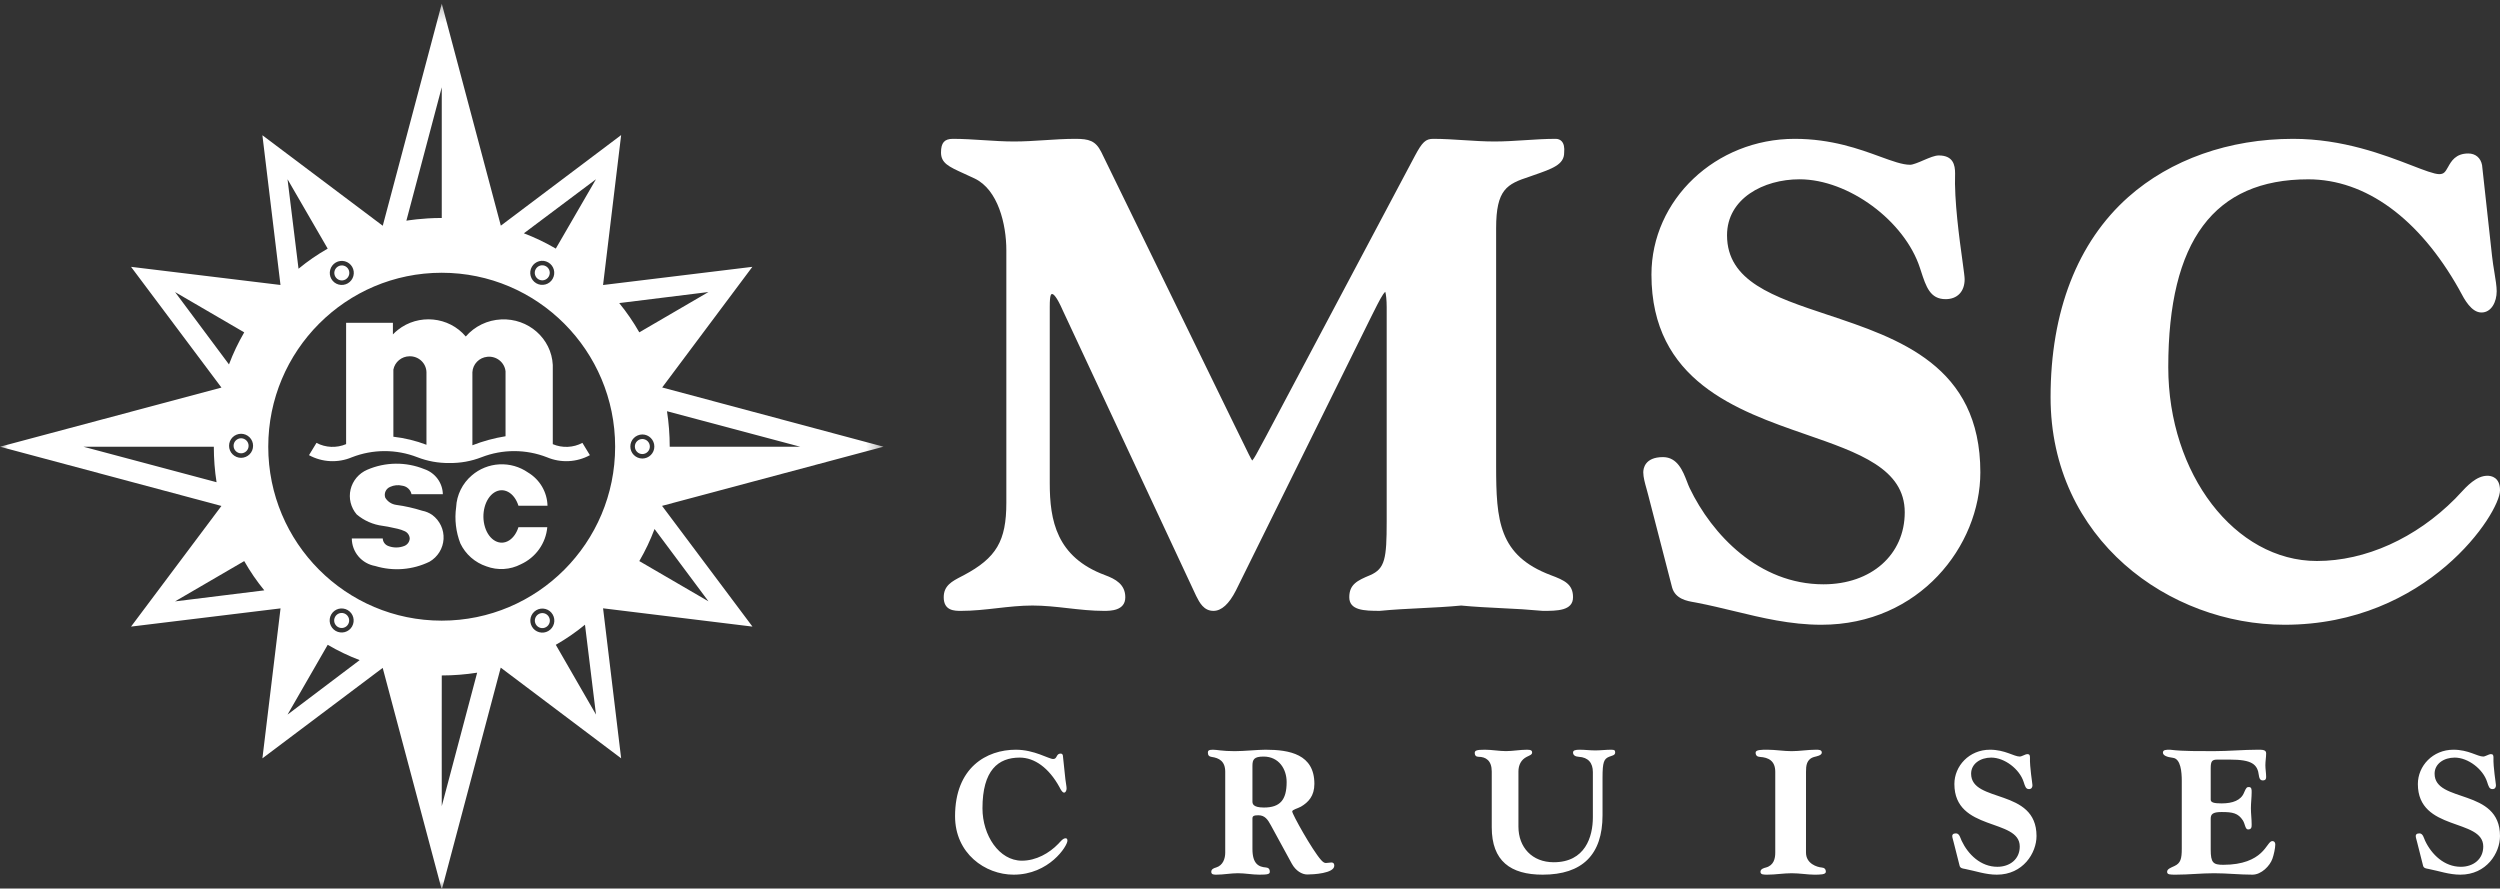 <?xml version="1.0" encoding="UTF-8"?> <svg xmlns="http://www.w3.org/2000/svg" width="166" height="59" viewBox="0 0 166 59" fill="none"><rect x="0" y="0" width="166" height="59" fill="#333333" stroke="none"/><g clip-path="url(#clip0_753_3639)"><path fill-rule="evenodd" clip-rule="evenodd" d="M99.716 40.383C98.833 40.339 97.92 40.295 97.02 40.208C96.119 40.295 95.207 40.339 94.325 40.383C93.436 40.427 92.519 40.472 91.619 40.561C90.576 40.561 89.592 40.528 89.592 39.657C89.592 38.809 90.118 38.546 90.978 38.191C91.968 37.761 92.076 37.09 92.076 34.632V20.398C92.076 19.923 92.032 19.536 91.983 19.375C91.816 19.506 91.54 20.053 91.249 20.632L91.055 21.017L82.065 39.208C81.608 40.107 81.106 40.562 80.573 40.562C79.929 40.562 79.649 40.012 79.426 39.571L70.589 20.655C70.142 19.632 69.936 19.524 69.865 19.524C69.802 19.524 69.704 19.524 69.704 20.354V32.097C69.704 34.553 70.149 36.992 73.372 38.188C74.071 38.446 74.72 38.803 74.72 39.658C74.72 40.562 73.724 40.562 73.3 40.562C72.498 40.562 71.688 40.472 70.906 40.383C70.133 40.295 69.335 40.207 68.556 40.207C67.777 40.207 66.978 40.295 66.207 40.383C65.425 40.472 64.615 40.562 63.813 40.562C63.384 40.562 62.663 40.562 62.663 39.658C62.663 38.884 63.208 38.603 63.836 38.276L63.988 38.198C66.158 37.045 66.821 35.923 66.821 33.386V16.617C66.821 14.884 66.269 12.597 64.719 11.854C64.482 11.741 64.244 11.632 64.005 11.524C62.991 11.063 62.483 10.831 62.483 10.123C62.483 9.481 62.709 9.219 63.27 9.219C63.954 9.219 64.646 9.265 65.316 9.308C65.98 9.351 66.666 9.395 67.336 9.395C68.007 9.395 68.693 9.351 69.355 9.308C70.026 9.264 70.717 9.219 71.402 9.219C72.304 9.219 72.74 9.339 73.118 10.082L81.928 28.144C82.175 28.64 82.38 29.058 82.546 29.403C82.825 29.979 83.037 30.418 83.146 30.581C83.275 30.451 83.52 29.987 83.721 29.605C83.827 29.406 83.939 29.195 84.06 28.979L93.95 10.347C94.439 9.43 94.665 9.219 95.168 9.219C95.853 9.219 96.545 9.265 97.214 9.308C97.878 9.351 98.563 9.395 99.234 9.395C99.905 9.395 100.591 9.351 101.254 9.308C101.924 9.264 102.616 9.219 103.3 9.219C103.459 9.219 103.594 9.274 103.692 9.377C103.838 9.532 103.894 9.781 103.86 10.14C103.862 10.929 103.084 11.2 101.799 11.645L101.56 11.73C100.061 12.22 99.343 12.571 99.343 15.15V30.938C99.343 34.581 99.519 36.882 102.965 38.188C103.885 38.532 104.449 38.789 104.449 39.658C104.449 40.562 103.382 40.562 102.442 40.562C101.535 40.48 100.626 40.42 99.716 40.383Z" fill="white"></path><mask id="mask0_753_3639" style="mask-type:luminance" maskUnits="userSpaceOnUse" x="0" y="0" width="59" height="60"><path d="M0.001 0.244H58.666V59.078H0L0.001 0.244Z" fill="white"></path></mask><g mask="url(#mask0_753_3639)"><path fill-rule="evenodd" clip-rule="evenodd" d="M22.437 41.632C22.494 41.665 22.556 41.686 22.622 41.695C22.687 41.704 22.753 41.699 22.816 41.682C22.88 41.665 22.939 41.636 22.991 41.596C23.043 41.556 23.086 41.506 23.118 41.449C23.184 41.335 23.203 41.199 23.168 41.071C23.134 40.943 23.05 40.834 22.935 40.767C22.878 40.734 22.816 40.713 22.75 40.704C22.685 40.696 22.619 40.7 22.555 40.717C22.492 40.734 22.433 40.764 22.381 40.804C22.329 40.845 22.286 40.895 22.254 40.952C22.189 41.066 22.171 41.202 22.205 41.329C22.239 41.456 22.323 41.565 22.437 41.632ZM36.256 17.682C36.2 17.649 36.137 17.628 36.072 17.619C36.007 17.61 35.94 17.615 35.877 17.632C35.814 17.649 35.754 17.678 35.703 17.718C35.651 17.758 35.608 17.808 35.575 17.864C35.509 17.979 35.49 18.115 35.525 18.243C35.559 18.371 35.643 18.481 35.758 18.548C35.995 18.686 36.299 18.604 36.437 18.364C36.503 18.249 36.522 18.114 36.488 17.986C36.454 17.859 36.371 17.749 36.256 17.682ZM43.462 35.126L47.042 39.929L42.45 37.256C42.863 36.542 43.172 35.891 43.462 35.126ZM41.855 29.648C41.854 29.544 41.874 29.441 41.913 29.345C41.953 29.248 42.011 29.16 42.085 29.086C42.159 29.011 42.247 28.952 42.344 28.912C42.441 28.871 42.545 28.849 42.65 28.848C43.091 28.848 43.448 29.208 43.448 29.648C43.449 29.753 43.429 29.856 43.389 29.953C43.349 30.049 43.291 30.137 43.217 30.211C43.142 30.285 43.054 30.345 42.957 30.385C42.86 30.425 42.755 30.446 42.65 30.447C42.545 30.446 42.441 30.425 42.344 30.384C42.247 30.343 42.159 30.285 42.085 30.21C42.012 30.136 41.953 30.049 41.914 29.952C41.874 29.856 41.855 29.753 41.855 29.648ZM47.042 19.391L42.449 22.067C42.06 21.384 41.614 20.734 41.117 20.124L47.042 19.391ZM29.33 41.211C22.968 41.211 17.812 36.041 17.812 29.662C17.812 23.285 22.968 18.111 29.33 18.111C35.69 18.111 40.845 23.285 40.845 29.662C40.845 36.041 35.689 41.211 29.33 41.211ZM36.905 42.815C37.589 42.425 38.237 41.979 38.843 41.48L39.574 47.448L36.905 42.815ZM36.408 41.9C36.318 41.952 36.218 41.986 36.114 42C36.01 42.013 35.904 42.006 35.803 41.979C35.702 41.952 35.608 41.905 35.525 41.842C35.442 41.778 35.373 41.699 35.322 41.609C35.215 41.425 35.186 41.208 35.24 41.003C35.295 40.798 35.429 40.623 35.613 40.515C35.703 40.462 35.804 40.429 35.908 40.415C36.012 40.401 36.117 40.408 36.219 40.436C36.32 40.463 36.415 40.51 36.498 40.573C36.58 40.637 36.65 40.717 36.701 40.807C36.807 40.991 36.836 41.208 36.782 41.413C36.727 41.618 36.593 41.793 36.408 41.9ZM29.333 53.527C29.333 53.527 29.326 44.85 29.333 44.85C30.125 44.85 30.923 44.785 31.683 44.666L29.333 53.527ZM21.995 40.8C22.047 40.709 22.116 40.63 22.198 40.566C22.281 40.502 22.376 40.456 22.477 40.428C22.579 40.401 22.684 40.394 22.788 40.408C22.892 40.421 22.993 40.455 23.083 40.507C23.466 40.728 23.596 41.217 23.376 41.6C23.325 41.69 23.255 41.769 23.173 41.833C23.09 41.897 22.995 41.943 22.894 41.971C22.793 41.998 22.687 42.005 22.583 41.991C22.479 41.978 22.379 41.944 22.288 41.892C22.104 41.784 21.971 41.609 21.916 41.405C21.861 41.201 21.89 40.983 21.995 40.8ZM19.092 47.45L21.76 42.815C22.437 43.212 23.147 43.553 23.882 43.832L19.092 47.45ZM11.622 39.932L16.216 37.256C16.625 37.97 17.032 38.565 17.549 39.199L11.622 39.932ZM11.622 19.392L16.216 22.069C15.806 22.78 15.494 23.431 15.204 24.197L11.623 19.392H11.622ZM16.804 29.601C16.805 29.705 16.785 29.808 16.746 29.905C16.706 30.002 16.648 30.09 16.574 30.164C16.5 30.239 16.411 30.298 16.314 30.338C16.217 30.379 16.113 30.4 16.007 30.401C15.901 30.4 15.797 30.379 15.7 30.338C15.603 30.297 15.515 30.238 15.441 30.164C15.367 30.09 15.308 30.002 15.269 29.905C15.229 29.808 15.21 29.705 15.21 29.601C15.21 29.497 15.23 29.393 15.269 29.297C15.309 29.2 15.367 29.113 15.441 29.038C15.515 28.964 15.603 28.905 15.7 28.865C15.797 28.824 15.902 28.803 16.007 28.802C16.112 28.803 16.217 28.824 16.314 28.864C16.411 28.905 16.499 28.964 16.573 29.038C16.647 29.112 16.706 29.2 16.745 29.297C16.785 29.393 16.805 29.496 16.804 29.601ZM21.758 16.509C21.047 16.919 20.453 17.326 19.822 17.844L19.092 11.902L21.759 16.509H21.758ZM22.296 17.43C22.387 17.378 22.487 17.343 22.591 17.33C22.695 17.316 22.801 17.323 22.903 17.35C23.004 17.377 23.099 17.424 23.182 17.488C23.265 17.551 23.334 17.631 23.386 17.721C23.491 17.905 23.52 18.122 23.465 18.327C23.411 18.531 23.277 18.706 23.093 18.814C23.002 18.866 22.902 18.9 22.798 18.914C22.694 18.928 22.588 18.921 22.486 18.894C22.385 18.867 22.29 18.82 22.207 18.756C22.124 18.692 22.055 18.613 22.003 18.522C21.898 18.339 21.87 18.121 21.925 17.917C21.979 17.713 22.113 17.538 22.296 17.43ZM29.333 5.796V14.473C28.019 14.473 26.983 14.654 26.983 14.654L29.333 5.795V5.796ZM36.695 18.515C36.644 18.606 36.575 18.686 36.492 18.75C36.41 18.814 36.315 18.861 36.213 18.888C36.112 18.915 36.006 18.922 35.901 18.909C35.797 18.895 35.697 18.861 35.606 18.808C35.422 18.7 35.289 18.526 35.235 18.321C35.18 18.117 35.209 17.9 35.315 17.717C35.366 17.626 35.435 17.546 35.518 17.483C35.601 17.419 35.696 17.372 35.797 17.344C35.898 17.317 36.004 17.31 36.108 17.323C36.212 17.337 36.313 17.371 36.404 17.424C36.786 17.643 36.916 18.133 36.695 18.515ZM39.572 11.902L36.905 16.507C36.228 16.11 35.519 15.771 34.785 15.491L39.572 11.902ZM5.537 29.662C5.537 29.662 14.198 29.656 14.198 29.662C14.198 30.457 14.259 31.256 14.379 32.019L5.537 29.662ZM53.132 29.662C53.132 29.662 44.469 29.668 44.469 29.662C44.469 28.867 44.407 28.067 44.288 27.305L53.132 29.662ZM43.96 33.589L58.666 29.661L43.969 25.728L49.957 17.718L40.043 18.925L41.244 8.969L33.255 14.984L29.334 0.244L25.415 14.99L17.423 8.98L18.624 18.922L8.701 17.718L14.705 25.735L0.001 29.662L14.703 33.595L8.701 41.606L18.628 40.397L17.424 50.353L25.411 44.348L29.334 59.078L33.248 44.331L41.244 50.353L40.044 40.392L49.964 41.606L43.96 33.589ZM15.51 29.601C15.51 29.877 15.734 30.1 16.008 30.1C16.074 30.1 16.139 30.087 16.2 30.061C16.261 30.036 16.316 29.999 16.362 29.953C16.409 29.906 16.445 29.851 16.47 29.791C16.495 29.73 16.507 29.666 16.507 29.601C16.508 29.469 16.455 29.342 16.362 29.249C16.268 29.155 16.141 29.102 16.008 29.101C15.875 29.102 15.748 29.156 15.655 29.249C15.561 29.343 15.509 29.469 15.51 29.601ZM35.763 40.775C35.648 40.842 35.565 40.951 35.531 41.079C35.496 41.206 35.514 41.342 35.58 41.457C35.718 41.697 36.023 41.779 36.261 41.639C36.376 41.572 36.459 41.463 36.494 41.335C36.528 41.208 36.509 41.072 36.443 40.957C36.41 40.901 36.367 40.851 36.316 40.811C36.264 40.771 36.204 40.742 36.141 40.725C36.078 40.708 36.011 40.703 35.946 40.712C35.881 40.721 35.819 40.742 35.763 40.775ZM43.149 29.649C43.15 29.518 43.097 29.391 43.004 29.297C42.91 29.203 42.783 29.15 42.65 29.149C42.517 29.151 42.391 29.204 42.298 29.298C42.205 29.392 42.154 29.518 42.155 29.649C42.155 29.926 42.377 30.149 42.649 30.149C42.715 30.149 42.781 30.136 42.842 30.111C42.903 30.085 42.958 30.049 43.005 30.002C43.051 29.956 43.088 29.901 43.113 29.84C43.138 29.78 43.149 29.715 43.149 29.649ZM22.945 18.555C23.06 18.487 23.143 18.378 23.178 18.251C23.212 18.123 23.195 17.987 23.129 17.872C23.097 17.816 23.054 17.766 23.002 17.726C22.95 17.686 22.891 17.657 22.827 17.64C22.764 17.623 22.698 17.619 22.633 17.628C22.567 17.636 22.505 17.658 22.448 17.691C22.333 17.758 22.25 17.867 22.215 17.995C22.181 18.123 22.2 18.259 22.266 18.373C22.299 18.429 22.342 18.479 22.393 18.518C22.445 18.558 22.504 18.587 22.567 18.604C22.631 18.621 22.697 18.625 22.761 18.617C22.826 18.608 22.889 18.587 22.945 18.555Z" fill="white"></path></g><path fill-rule="evenodd" clip-rule="evenodd" d="M39.169 30.223C38.737 30.459 38.256 30.594 37.763 30.618C37.27 30.643 36.778 30.556 36.324 30.365C34.927 29.818 33.373 29.816 31.976 30.359C31.297 30.624 30.573 30.755 29.843 30.744C29.113 30.755 28.388 30.624 27.709 30.359C26.311 29.816 24.757 29.818 23.36 30.365C22.907 30.556 22.415 30.643 21.922 30.618C21.43 30.594 20.949 30.459 20.517 30.223L21.014 29.407C21.62 29.73 22.348 29.76 22.982 29.49V21.432H26.089V22.206C26.189 22.099 26.297 22.002 26.411 21.911C27.782 20.818 29.805 21.012 30.927 22.344C31.219 22.006 31.578 21.732 31.983 21.536C32.387 21.341 32.827 21.23 33.277 21.21C35.079 21.121 36.615 22.473 36.705 24.23V29.492C37.018 29.625 37.358 29.686 37.698 29.671C38.039 29.657 38.371 29.566 38.672 29.407L39.169 30.223ZM28.317 29.531V24.715C28.314 24.573 28.282 24.432 28.223 24.302C28.164 24.171 28.08 24.053 27.975 23.955C27.871 23.857 27.747 23.78 27.613 23.729C27.478 23.678 27.334 23.653 27.19 23.657C26.935 23.66 26.69 23.749 26.495 23.911C26.3 24.072 26.168 24.295 26.12 24.542V28.998C26.872 29.084 27.611 29.264 28.317 29.533V29.531ZM33.568 28.967V24.657C33.538 24.372 33.394 24.109 33.168 23.928C32.943 23.747 32.654 23.661 32.365 23.69C32.102 23.713 31.855 23.829 31.672 24.018C31.489 24.206 31.38 24.453 31.367 24.714V29.566C32.076 29.289 32.814 29.088 33.568 28.967ZM36.354 33.579C36.343 33.133 36.218 32.698 35.992 32.312C35.765 31.926 35.444 31.603 35.058 31.372C34.504 30.988 33.836 30.798 33.16 30.833C32.485 30.868 31.84 31.126 31.33 31.566C31.02 31.829 30.768 32.152 30.589 32.515C30.41 32.877 30.307 33.273 30.288 33.676C30.174 34.49 30.271 35.319 30.569 36.086C30.739 36.441 30.98 36.76 31.278 37.021C31.575 37.282 31.923 37.482 32.3 37.607C33.045 37.886 33.878 37.836 34.582 37.469C35.069 37.247 35.488 36.903 35.797 36.47C36.105 36.038 36.293 35.532 36.34 35.005H34.424C34.303 35.393 34.084 35.705 33.812 35.88C33.199 36.274 32.478 35.88 32.205 35.005C31.931 34.127 32.205 33.1 32.816 32.704C33.431 32.312 34.15 32.704 34.424 33.579H36.354ZM25.415 35.755C25.419 35.863 25.455 35.967 25.518 36.055C25.581 36.143 25.668 36.21 25.769 36.25C26.115 36.387 26.503 36.387 26.849 36.25C27.056 36.167 27.196 35.973 27.206 35.756C27.201 35.654 27.168 35.556 27.111 35.472C27.054 35.387 26.975 35.32 26.882 35.276C26.728 35.204 26.566 35.148 26.4 35.11C26.183 35.061 25.966 35.015 25.749 34.971C25.636 34.951 25.522 34.932 25.408 34.916C24.771 34.834 24.172 34.571 23.684 34.158C23.49 33.932 23.353 33.664 23.282 33.376C23.212 33.088 23.211 32.788 23.279 32.499C23.348 32.21 23.484 31.942 23.676 31.714C23.869 31.487 24.112 31.307 24.387 31.19C24.983 30.932 25.626 30.796 26.276 30.789C26.927 30.782 27.572 30.905 28.174 31.15C28.527 31.269 28.834 31.493 29.055 31.791C29.275 32.089 29.397 32.446 29.405 32.815H27.324C27.294 32.669 27.218 32.536 27.107 32.435C26.996 32.333 26.856 32.269 26.707 32.25C26.438 32.185 26.156 32.213 25.906 32.329C25.769 32.385 25.66 32.49 25.6 32.623C25.539 32.756 25.533 32.907 25.581 33.045C25.735 33.306 26.004 33.483 26.312 33.525C26.898 33.604 27.475 33.736 28.038 33.913C28.279 33.959 28.504 34.055 28.702 34.192C28.951 34.377 29.149 34.62 29.28 34.9C29.411 35.179 29.47 35.485 29.452 35.792C29.434 36.099 29.34 36.398 29.178 36.66C29.016 36.922 28.791 37.141 28.522 37.297C27.401 37.844 26.111 37.946 24.916 37.583C24.481 37.507 24.087 37.282 23.803 36.949C23.518 36.614 23.362 36.192 23.36 35.756L25.415 35.755ZM120.938 41.484C118.89 41.484 116.993 41.025 115.161 40.581C114.349 40.386 113.509 40.182 112.665 40.02C112.611 40.008 112.555 39.999 112.495 39.988C112.03 39.909 111.252 39.776 111.031 39.021L109.44 32.865C109.411 32.738 109.37 32.597 109.328 32.45C109.227 32.092 109.113 31.687 109.113 31.364C109.113 31.127 109.206 30.352 110.42 30.352C111.388 30.352 111.75 31.289 112.015 31.975C112.074 32.132 112.132 32.282 112.194 32.41C113.676 35.499 116.788 38.798 121.075 38.798C124.254 38.798 126.475 36.832 126.475 34.017C126.475 31.122 123.434 30.067 119.912 28.846C115.342 27.26 109.656 25.289 109.656 18.234C109.656 13.263 113.924 9.219 119.169 9.219C121.608 9.219 123.472 9.9 124.831 10.397C125.663 10.701 126.322 10.941 126.833 10.941C127.019 10.941 127.414 10.775 127.728 10.638C128.126 10.469 128.467 10.322 128.735 10.322C129.694 10.322 129.818 10.958 129.818 11.511C129.753 13.305 130.102 15.841 130.312 17.358C130.406 18.049 130.452 18.389 130.452 18.543C130.452 19.358 129.969 19.864 129.189 19.864C128.16 19.864 127.891 19.04 127.552 17.996L127.491 17.81C126.475 14.663 122.735 11.905 119.488 11.905C117.096 11.905 114.675 13.183 114.675 15.623C114.675 18.679 117.759 19.705 121.33 20.894C126.096 22.48 131.495 24.278 131.495 31.364C131.495 36.231 127.458 41.484 120.938 41.484ZM151.694 41.484C144.055 41.484 136.158 35.831 136.158 26.369C136.158 20.676 137.943 16.083 141.319 13.083C144.128 10.592 148.013 9.219 152.263 9.219C155.557 9.219 158.313 10.282 160.138 10.985C160.941 11.296 161.635 11.563 161.961 11.563C162.274 11.563 162.362 11.425 162.552 11.087C162.763 10.709 163.052 10.191 163.893 10.191C164.372 10.191 164.717 10.479 164.809 10.963L165.472 17.003C165.51 17.359 165.569 17.727 165.628 18.084C165.706 18.561 165.78 19.01 165.78 19.339C165.78 20.039 165.434 20.75 164.769 20.75C164.098 20.75 163.633 19.872 163.356 19.348C163.325 19.289 163.3 19.239 163.277 19.2C160.628 14.497 157.073 11.907 153.272 11.907C147.015 11.907 143.973 15.987 143.973 24.38C143.973 31.477 148.401 37.25 153.843 37.25C157.067 37.25 160.415 35.74 163.027 33.109C163.12 33.017 163.216 32.91 163.318 32.8C163.815 32.262 164.435 31.59 165.165 31.59C165.416 31.59 166 31.685 166 32.558C166 34.065 161.196 41.484 151.694 41.484ZM70.742 51.745C70.766 51.966 70.821 52.21 70.821 52.35C70.821 52.479 70.765 52.629 70.653 52.629C70.518 52.629 70.394 52.35 70.35 52.267C69.641 50.977 68.687 50.304 67.708 50.304C66.281 50.304 65.236 51.141 65.236 53.674C65.236 55.463 66.338 57.15 67.854 57.15C68.798 57.15 69.674 56.649 70.269 56.032C70.405 55.894 70.575 55.661 70.754 55.661C70.843 55.661 70.877 55.718 70.877 55.824C70.877 56.173 69.664 58.078 67.303 58.078C65.416 58.078 63.416 56.671 63.416 54.197C63.416 50.955 65.517 49.781 67.449 49.781C68.687 49.781 69.631 50.398 69.933 50.398C70.215 50.398 70.113 50.037 70.428 50.037C70.529 50.037 70.562 50.106 70.575 50.166L70.742 51.745ZM83.162 53.203C83.162 53.345 83.162 53.62 83.924 53.62C84.994 53.62 85.433 53.119 85.433 51.927C85.433 51.069 84.921 50.236 83.9 50.236C83.269 50.236 83.162 50.426 83.162 50.855V53.203ZM81.355 51.247C81.355 50.545 80.95 50.33 80.451 50.259C80.297 50.236 80.203 50.164 80.203 49.973C80.203 49.854 80.249 49.781 80.534 49.781C80.821 49.781 81.141 49.877 81.985 49.877C82.628 49.877 83.508 49.781 84.03 49.781C85.624 49.781 87.275 50.08 87.275 52.047C87.275 52.858 86.872 53.273 86.384 53.561C86.146 53.691 85.803 53.762 85.803 53.882C85.803 54.062 87.133 56.445 87.716 57.1C87.836 57.232 87.93 57.303 88.036 57.303C88.167 57.303 88.299 57.268 88.406 57.268C88.548 57.268 88.596 57.351 88.596 57.482C88.596 57.994 87.192 58.066 86.801 58.066C86.454 58.066 86.04 57.827 85.778 57.352L84.387 54.801C84.185 54.43 83.994 54.133 83.555 54.133C83.246 54.133 83.162 54.191 83.162 54.346V56.374C83.162 57.351 83.566 57.566 84.065 57.601C84.22 57.614 84.315 57.697 84.315 57.887C84.315 58.042 84.173 58.078 83.626 58.078C83.15 58.078 82.675 57.982 82.199 57.982C81.724 57.982 81.249 58.078 80.772 58.078C80.606 58.078 80.428 58.078 80.428 57.887C80.428 57.697 80.63 57.636 80.748 57.602C81.212 57.459 81.355 57.006 81.355 56.612V51.247ZM99.052 51.229C99.052 50.498 98.656 50.251 98.166 50.251C98.014 50.251 97.922 50.157 97.922 50.004C97.922 49.839 98.026 49.781 98.598 49.781C99.064 49.781 99.53 49.874 99.997 49.874C100.463 49.874 100.929 49.781 101.395 49.781C101.675 49.781 101.733 49.851 101.733 49.969C101.733 50.11 101.572 50.157 101.383 50.251C101 50.44 100.824 50.804 100.824 51.229V54.888C100.824 56.265 101.733 57.253 103.167 57.253C105.254 57.253 105.766 55.571 105.766 54.264V51.264C105.766 50.664 105.465 50.287 104.823 50.251C104.624 50.24 104.45 50.158 104.45 49.969C104.45 49.828 104.59 49.781 104.881 49.781C105.231 49.781 105.581 49.828 105.931 49.828C106.28 49.828 106.63 49.781 106.979 49.781C107.212 49.781 107.247 49.828 107.247 49.969C107.247 50.157 107.039 50.17 106.84 50.251C106.501 50.393 106.408 50.605 106.408 51.63V54.135C106.408 56.747 105.068 58.078 102.433 58.078C100.3 58.078 99.052 57.171 99.052 54.935V51.229ZM119.918 56.612C119.918 57.352 120.658 57.578 120.954 57.602C121.128 57.614 121.236 57.697 121.236 57.888C121.236 58.078 120.846 58.078 120.457 58.078C120.04 58.078 119.503 57.983 118.964 57.983C118.427 57.983 117.891 58.078 117.353 58.078C117.097 58.078 116.895 58.078 116.895 57.887C116.895 57.697 117.123 57.636 117.259 57.602C117.782 57.459 117.877 57.006 117.877 56.612V51.249C117.877 50.51 117.419 50.294 116.855 50.259C116.68 50.248 116.573 50.164 116.573 49.973C116.573 49.781 116.963 49.781 117.353 49.781C117.891 49.781 118.427 49.877 118.965 49.877C119.503 49.877 120.04 49.781 120.578 49.781C120.766 49.781 120.968 49.781 120.968 49.973C120.968 50.164 120.604 50.223 120.47 50.259C119.945 50.403 119.919 50.855 119.919 51.249L119.918 56.612ZM129.712 55.882C129.689 55.778 129.629 55.615 129.629 55.511C129.629 55.43 129.676 55.336 129.876 55.336C130.111 55.336 130.168 55.65 130.251 55.824C130.684 56.742 131.525 57.555 132.626 57.555C133.447 57.555 134.112 57.057 134.112 56.208C134.112 54.314 129.771 55.231 129.771 52.058C129.771 50.862 130.754 49.781 132.134 49.781C133.129 49.781 133.726 50.235 134.112 50.235C134.242 50.235 134.499 50.072 134.604 50.072C134.756 50.072 134.79 50.141 134.79 50.292C134.768 50.956 134.955 52.013 134.955 52.14C134.955 52.291 134.885 52.396 134.721 52.396C134.512 52.396 134.464 52.209 134.37 51.919C134.1 51.071 133.107 50.304 132.216 50.304C131.503 50.304 130.882 50.711 130.882 51.372C130.882 53.349 135.225 52.303 135.225 55.512C135.225 56.638 134.334 58.078 132.59 58.078C131.842 58.078 131.186 57.835 130.473 57.696C130.355 57.673 130.168 57.661 130.121 57.498L129.712 55.882ZM144.87 51.855C144.87 51.271 144.807 50.377 144.276 50.318C143.883 50.27 143.618 50.163 143.618 49.972C143.618 49.781 143.833 49.781 144.085 49.781C145.058 49.899 146.034 49.864 147.006 49.876C147.98 49.876 148.955 49.781 149.928 49.781C150.219 49.781 150.472 49.781 150.472 50.018C150.472 50.282 150.421 50.544 150.421 50.806C150.421 51.067 150.472 51.33 150.472 51.593C150.472 51.724 150.434 51.819 150.243 51.819C150.042 51.819 150.004 51.604 149.991 51.497C149.902 50.746 149.535 50.437 148.055 50.437H147.234C146.879 50.437 146.791 50.544 146.791 51.008V53.095C146.791 53.285 147.006 53.346 147.513 53.346C148.247 53.346 148.802 53.143 149.005 52.63C149.145 52.297 149.195 52.259 149.322 52.259C149.51 52.259 149.51 52.427 149.51 52.595C149.51 52.953 149.46 53.309 149.46 53.667C149.46 54.025 149.51 54.383 149.51 54.739C149.51 54.907 149.51 55.075 149.271 55.075C149.079 55.075 149.079 54.716 148.928 54.477C148.613 53.989 148.247 53.918 147.513 53.918C146.905 53.918 146.791 54.074 146.791 54.37V56.409C146.791 57.291 146.956 57.423 147.626 57.423C148.954 57.423 149.687 57.041 150.116 56.648C150.548 56.254 150.674 55.849 150.877 55.849C151.028 55.849 151.079 55.956 151.079 56.076C151.079 56.315 150.976 56.779 150.889 57.018C150.724 57.494 150.155 58.078 149.562 58.078C148.713 58.078 147.866 57.983 147.019 57.983C146.171 57.983 145.325 58.078 144.478 58.078C144.085 58.078 143.896 58.078 143.896 57.887C143.896 57.697 144.149 57.614 144.376 57.507C144.793 57.316 144.87 57.029 144.87 56.35V51.855ZM160.487 55.882C160.464 55.778 160.405 55.615 160.405 55.511C160.405 55.43 160.451 55.336 160.651 55.336C160.886 55.336 160.944 55.65 161.026 55.824C161.459 56.742 162.301 57.555 163.401 57.555C164.222 57.555 164.888 57.057 164.888 56.208C164.888 54.314 160.546 55.231 160.546 52.058C160.546 50.862 161.529 49.781 162.91 49.781C163.905 49.781 164.502 50.235 164.888 50.235C165.017 50.235 165.275 50.072 165.379 50.072C165.531 50.072 165.566 50.141 165.566 50.292C165.543 50.956 165.731 52.013 165.731 52.14C165.731 52.291 165.661 52.396 165.497 52.396C165.287 52.396 165.239 52.209 165.145 51.919C164.876 51.071 163.882 50.304 162.992 50.304C162.278 50.304 161.657 50.711 161.657 51.372C161.657 53.349 166 52.303 166 55.512C166 56.638 165.11 58.078 163.366 58.078C162.618 58.078 161.961 57.835 161.248 57.696C161.13 57.673 160.944 57.661 160.896 57.498L160.487 55.882Z" fill="white"></path></g><defs><clipPath id="clip0_753_3639"><rect width="166" height="59" fill="white"></rect></clipPath></defs></svg> 